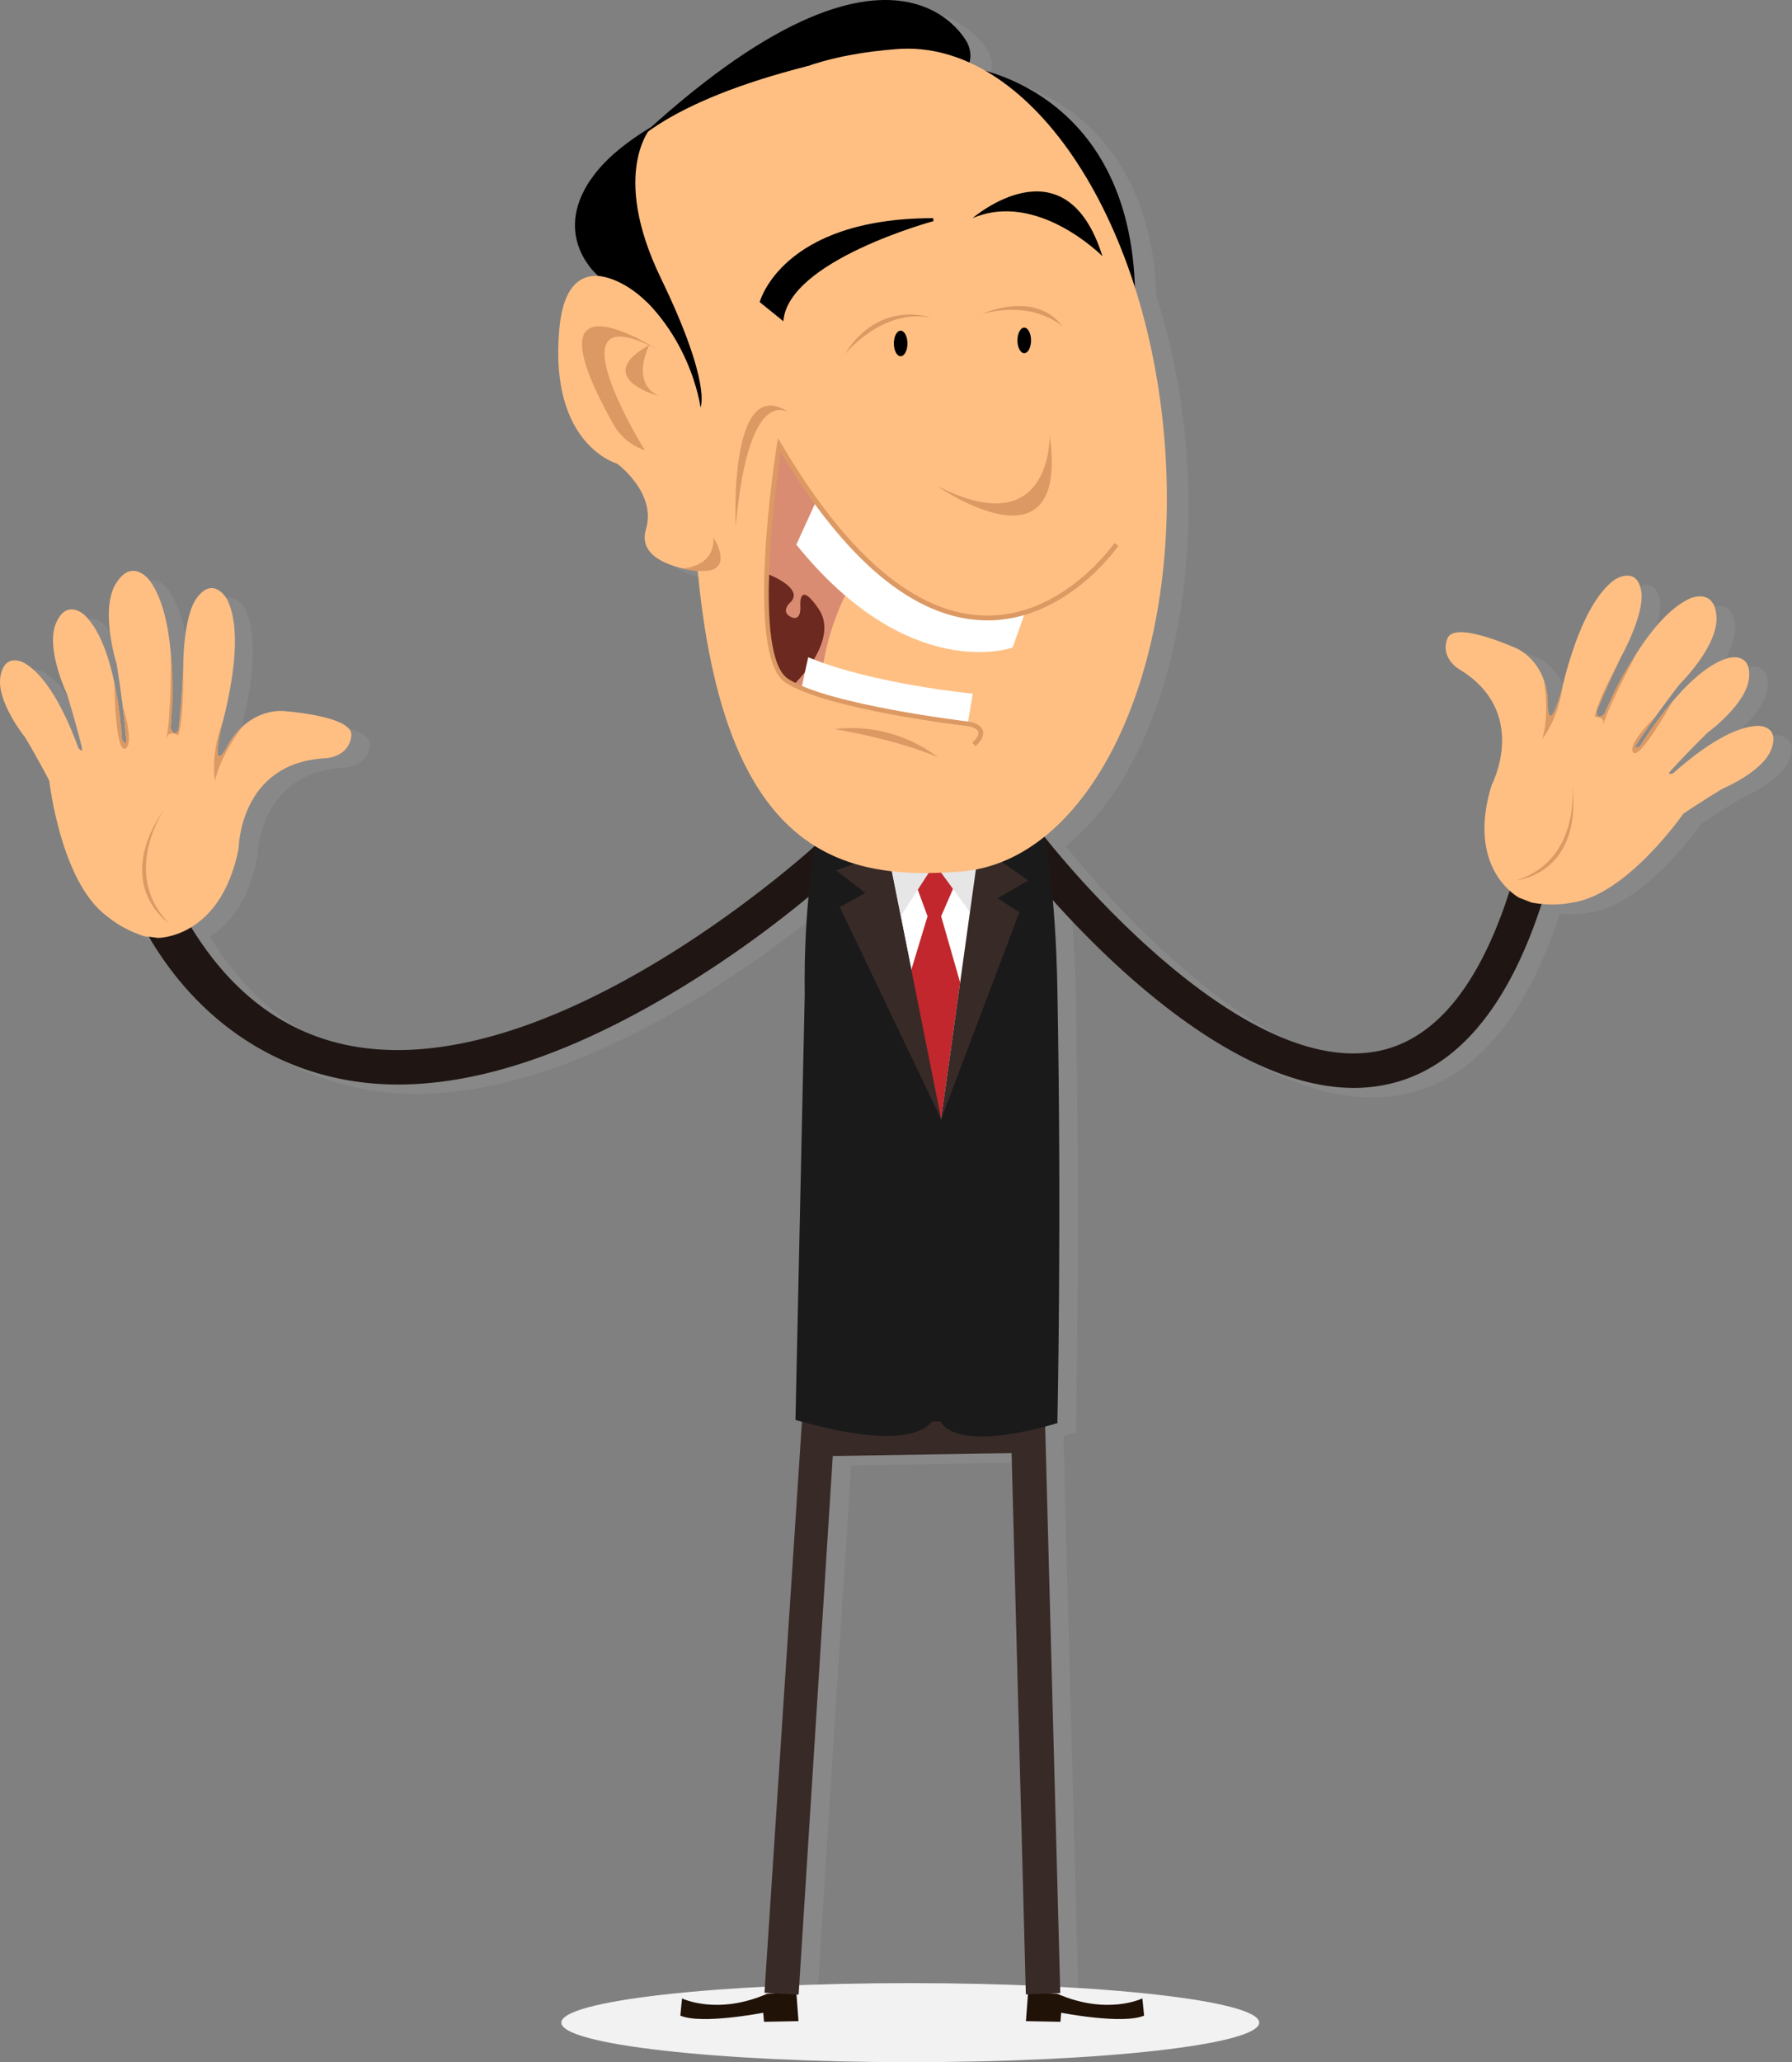 <svg xmlns="http://www.w3.org/2000/svg" viewBox="0 0 386.28 444.26"><rect x="0" y="0" width="386.28" height="444.26" fill="#808080" stroke="none"/><title>personaje_5</title><g id="Capa_2" data-name="Capa 2"><g id="Capa_1-2" data-name="Capa 1"><path d="M382.84,158.41c-5.87.19-13.36,5.88-18.21,10.19h0c-1.16.39-.85-.12-.62-.4,4.18-4.6,8.11-8.4,8.11-8.4s8.37-6.09,8.9-11.76-4.42-4.3-4.42-4.3c-4.16,1.14-8.46,5.12-12.05,9.36h0l-.09.1c-.72.85-1.41,1.71-2.06,2.56l-.08.1q-.46.6-.9,1.2l-.07.09c-.62.83-1.19,1.64-1.72,2.4l-.11.16c-.51.74-1,1.44-1.39,2.08l-.1.15-.51.8,0,.06a3.2,3.2,0,0,1-.37.15l-.07,0a1.22,1.22,0,0,1-.25.07h-.21a.19.19,0,0,1-.09,0v0a.09.09,0,0,1,0-.06h0a.34.34,0,0,1,0-.1v0a.72.72,0,0,1,.09-.2h0l.07-.1c.32-.49.64-1,1-1.47l0,0c.69-1,1.39-2,2.06-3l.08-.1,1-1.39h0c2.89-4.06,5.2-7,5.2-7S374.3,141.39,374,135s-5.59-4.08-5.59-4.08c-4.23,1.83-8.2,6.54-11.45,11.54v0a59.31,59.31,0,0,0-6.22,11.36l-.16.34h0l0,.09-.34.74s0,.1-.07.14l-.35.8h0c-1.77,1.32-1.63-.33-1.59-.68a.32.32,0,0,0,0-.07c.11-.25.21-.5.31-.75l.11-.26.28-.67.15-.35.27-.64.15-.34.27-.63c.05-.1.09-.21.14-.32l.27-.61c0-.08.07-.15.1-.23.2-.45.39-.88.58-1.29l.06-.15.23-.5.15-.33c.07-.15.14-.3.2-.45l.15-.31.2-.44.1-.22c.08-.16.15-.32.22-.47l0-.05c.44-.95.79-1.67,1-2.07h0l.18-.38s5.22-9.33,4.45-14.26c-.89-5.7-5.69-2.58-5.69-2.58-6.38,4.49-10.11,17.83-11.55,24.14h0l-.26.87a1.72,1.72,0,0,0-.07.21l-.21.66s0,.08,0,.11l-.22.66-.06.16c-.06.16-.11.31-.17.46l0,.12c-.07.17-.13.33-.2.47a.3.3,0,0,1,0,.1c-.05.11-.09.22-.14.32s0,.07-.05.1-.11.22-.16.31l0,0-.13.22,0,.05-.13.18h0a.68.68,0,0,1-.12.12l0,0-.1,0h-.14l-.07,0h0a.24.24,0,0,1-.08-.09l0,0a.41.41,0,0,1-.05-.09l0,0-.06-.16v0a.57.57,0,0,1,0-.14s0,0,0-.07l0-.16s0-.06,0-.09l0-.17s0-.07,0-.1,0-.1,0-.15,0-.07,0-.11a1.23,1.23,0,0,1,0-.19.71.71,0,0,1,0-.14v-.1s0-.1,0-.15h0a15.09,15.09,0,0,0,0-1.51.49.49,0,0,0,0-.12,12.34,12.34,0,0,0-.14-1.39v-.09a12.29,12.29,0,0,0-6.55-9.4c-4-1.72-13.57-5.47-14.85-2.14-1.62,4.22,2.52,6.62,2.52,6.62,15.33,9.3,7,25,7,25-4,13.19.87,20,3.9,22.72-6.6,20.61-16.21,32.25-28.6,34.59-31.07,5.87-71.23-45.64-71.63-46.16h0s0-.07,0-.1c17.93-14.38,28.84-47.49,25.94-85a147.34,147.34,0,0,0-6.46-33.48c-1.22-34.22-23.06-43.92-32.19-46.48-1.15-.66-2.31-1.26-3.47-1.78a6,6,0,0,0-.39-4.1S198-18.87,144.39,29.33l0,0c-6.68,4-10.78,7.87-13.1,11.39h0c-8.44,12.4,1.62,20.73,1.62,20.73h0c-4.1-.21-7.56,2.5-8.37,11.51-2.23,25,12.39,28.93,12.39,28.93s8.61,6.27,6.24,14.16c-1.6,5.31,4.11,7.53,8,8.41h0a23.52,23.52,0,0,0,3.23.54c3.28,34.77,12.87,51.59,25.23,59.26-4.25,3.83-56.29,49.91-98.49,43.31-14.75-2.31-26.82-11-35.91-25.8,3.87-2.37,8.25-7.18,10.2-16.94,0,0,.11-18.52,18.73-19.46,0,0,5-.15,5.57-4.81.47-3.69-10.15-5-14.64-5.37a12.76,12.76,0,0,0-10.64,5.37l-.05.07c-.28.38-.55.78-.82,1.2l-.06.11c-.26.43-.52.88-.76,1.37h0l-.11.17v0l-.11.16,0,.05-.15.22a1,1,0,0,0-.08.11l-.06.08-.12.16,0,.05-.12.14,0,.05a.68.68,0,0,1-.12.12l0,0-.13.11,0,0-.11.06,0,0-.12,0H51.2l-.09-.05v0a.22.22,0,0,1-.07-.09s0,0,0,0l-.06-.16h0a1.43,1.43,0,0,1,0-.22v-.08a2,2,0,0,1,0-.25v-.06c0-.11,0-.23,0-.36a.49.49,0,0,1,0-.12c0-.11,0-.23,0-.35s0-.08,0-.12,0-.34.06-.53c0,0,0-.09,0-.14s0-.32.07-.49l0-.18c0-.23.07-.46.11-.71l0-.13c0-.22.08-.45.13-.69,0-.08,0-.16,0-.24.06-.29.12-.59.19-.91h0v0c0-.12.07-.24.1-.37s.09-.32.14-.49a1.6,1.6,0,0,1,0-.21l.18-.67h0c1.8-7,4.2-19.36.87-26,0,0-2.84-5.22-6.47-.44-3.14,4.13-3,15.24-3,15.24s0,.16,0,.43h0c0,.55-.07,1.64-.16,3.07v.07c0,.22,0,.45-.05.68v.12c0,.24,0,.48,0,.72v.08c-.07,1.07-.16,2.26-.26,3.52l0,.18c0,.28,0,.57-.07.86l0,.18c0,.3,0,.61-.08.91v.13c-.07.67-.14,1.36-.21,2.06,0,0-.74,2.21-1.81-.1,0-.28.05-.59.07-.91v-.12c0-.3,0-.61.06-.94v0h0c0-.13,0-.26,0-.39A61,61,0,0,0,40.83,143v0c-.5-6.18-1.81-12.45-4.77-16.21,0,0-3.7-4.72-7.13,1s.21,17.22.21,17.22.65,3.85,1.3,9h0c.08.58.15,1.18.22,1.8v0c.14,1.21.27,2.47.4,3.76,0,.07,0,.14,0,.21l.15,1.66c0,.06,0,.13,0,.19v.13s0,.07,0,.1v0a.36.36,0,0,1,0,.09h0a.1.1,0,0,1-.06.05H31l0,0a.38.38,0,0,1-.13-.08h0a1.88,1.88,0,0,1-.2-.2l-.05-.06c-.08-.09-.17-.19-.27-.32a2.11,2.11,0,0,0,0-.25c0-.22,0-.46-.05-.7l0-.37c-.06-.76-.14-1.6-.24-2.5l0-.24c-.1-.95-.23-2-.38-3l0-.13c-.07-.5-.15-1-.23-1.53a.68.68,0,0,1,0-.14c-.18-1.08-.39-2.2-.62-3.32l0-.17h0c-1.2-5.64-3.17-11.41-6.41-14.5,0,0-3.85-3.7-6.16,1.75s2.33,15.15,2.33,15.15,1.68,5.29,3.22,11.47h0l.05.18c.07.36.14,1-.76.08h0c-2.31-6.33-6.36-15.23-11.63-18.31,0,0-4.27-2.51-5.19,2.9s5.36,13.17,5.36,13.17,2.52,4.19,5.17,9.27h0s2.42,21.7,12.32,29.1h0a23.79,23.79,0,0,0,8.12,4.41l1.06.13C46.57,221.62,62.41,232.14,80,234.89a63,63,0,0,0,9.81.75c17.84,0,38.28-7,60.93-20.8a246,246,0,0,0,27.56-19.67,197.25,197.25,0,0,0-.8,20.93l-2,91.83,1.36.37-8.08,123,2,.11-1.46.1c-10.82,4.72-18.35,1-18.35,1l-.37,3.71c4.59,2,17.87-.62,17.87-.62l.17,1.95,7.43-.14-.42-5.74.45,0,7.36-116,38.55-.62,3.07,116.61.45,0-.43,5.78,7.43.14.17-1.95s13.28,2.59,17.87.62l-.37-3.71s-7.53,3.72-18.35-1l-1.23-.09,1.88-.07-3.26-122c1.65-.44,2.68-.77,2.68-.77s.94-42.61,0-93.24c-.14-7.34-.48-13.74-1-19.34,12.85,14.33,39.69,40.4,64.86,40.4a33.88,33.88,0,0,0,6.35-.59c15.14-2.86,26.6-16,34.11-39a22.26,22.26,0,0,0,6.72-.32h0c11.76-1.74,23.72-19,23.72-19h0c4.55-3.09,8.6-5.49,8.6-5.49s8.86-3.69,10.55-8.7S382.84,158.41,382.84,158.41Z" fill="#999" opacity="0.35"/><path d="M85.82,233.64c17.84,0,38.28-7,60.93-20.8A235.61,235.61,0,0,0,181,187.43L175.91,182c-.54.5-55,50.43-98.77,43.57-15.62-2.45-28.24-12-37.5-28.48l-8.23,3.55C41.85,219.16,58,230.08,76,232.89a63,63,0,0,0,9.81.75Z" fill="#1f1614"/><path d="M61.09,153.17c-4.78-.26-13.64,3-14.92,18.24l-31.28,7.11s-1.06,17.58,16.17,23.16l3,.37s13.51.18,17.38-19.24c0,0,.11-18.52,18.73-19.46,0,0,5-.15,5.57-4.81C76.2,154.85,65.58,153.56,61.09,153.17Z" fill="#ffbf83"/><path d="M15.18,181.6s-6.67-11.88,3.91-12.19C19.09,169.41,23.57,177.45,15.18,181.6Z" fill="#ffbf83"/><path d="M35.8,176.08s.42-13.81-13.95-14c0,0-5.5.62-4.34,6.26l10.91,17.94,9.65-2.08Z" fill="#ffbf83"/><path d="M31.41,197.63S14.85,192,14.49,180.18C14.49,180.18,28.52,189.54,31.41,197.63Z" fill="#ffbf83"/><path d="M26.69,162.75s4.37-10,14.23-2.16c8.72,6.95,3.55,15.29,3.55,15.29l-10,.21Z" fill="#ffbf83"/><path d="M26.47,162.33s-.54-22.47-8.24-29.82c0,0-3.85-3.7-6.16,1.75s2.33,15.15,2.33,15.15,7.35,23.14,5.4,29.21C19.8,178.62,25.59,181.6,26.47,162.33Z" fill="#ffbf83"/><path d="M36.54,159.27s2.92-25.08-4.48-34.46c0,0-3.7-4.72-7.13,1s.21,17.22.21,17.22,4.55,26.88,1.43,33.32C26.57,176.33,32.36,175.9,36.54,159.27Z" fill="#ffbf83"/><path d="M19.11,168S13.8,147.82,5.28,142.84c0,0-4.27-2.51-5.19,2.9s5.36,13.17,5.36,13.17,11.6,19.29,11.14,25.18C16.59,184.09,20.91,182,19.11,168Z" fill="#ffbf83"/><path d="M46.61,160.39s7.18-21.6,2.36-31.24c0,0-2.84-5.22-6.47-.44-3.14,4.13-3,15.24-3,15.24s-.92,24.56-4.85,29.68C34.68,173.63,39.86,174.31,46.61,160.39Z" fill="#ffbf83"/><path d="M49.71,159.61s-4.54,9-2.08-2.66L45,156.56l-6.47,13.05,3.84,9.57,8.13-10Z" fill="#ffbf83"/><path d="M38.57,157s-.77,2.37-1.9-.27l-9.44,2.82s.2,1.37-.92-.13l-8.69,1.51s.45,1.51-.71.27l-1.94.12,1.53,6.18,24.38-2.6-.23-6.56Z" fill="#ffbf83"/><path d="M10.62,168.18s2.42,21.7,12.32,29.1l5.61-7.56L16.29,167.8Z" fill="#ffbf83"/><path d="M36.83,141s.12,13.25-1,18.12C35.86,159.12,38.15,154.46,36.83,141Z" fill="#dc9963"/><path d="M46.37,168.27s-1.19-5.29,1.74-13.11L47.63,157h0c-1.7,8.06-.05,6.23,1.13,4.34a16,16,0,0,1,3.56-4.8C52.14,156.72,47.49,162.62,46.37,168.27Z" fill="#dc9963"/><path d="M36.4,198.89s-12.54-8.27-.66-25.11C35.74,173.78,25.68,187.88,36.4,198.89Z" fill="#dc9963"/><path d="M26.31,159.37c.88,1.18,1,.58.94.28-.23-2.66-.52-5.29-.82-7.65h0s2.68,8.34.54,9.27S24.64,147,24.64,147A92.59,92.59,0,0,1,26.31,159.37Z" fill="#dc9963"/><path d="M36,158.74l0,.2A1.87,1.87,0,0,1,36,158.74Z" fill="#dc9963"/><path d="M36.76,156.86c1.07,2.31,1.8.11,1.81.1.62-5.78.88-11.09.94-12.58h0c.07,11.81-1.11,14-1.11,14-1.79-.88-2.28,0-2.42.38l.92-3.89C36.86,155.6,36.81,156.28,36.76,156.86Z" fill="#dc9963"/><path d="M291.85,234.37a33.88,33.88,0,0,0,6.35-.59c16-3,27.91-17.52,35.36-43.1l-7.13-2.08c-6.61,22.67-16.57,35.42-29.61,37.88-31.07,5.87-71.23-45.64-71.63-46.16l-5.89,4.54c1.66,2.14,38.62,49.51,72.55,49.51Z" fill="#1f1614"/><path d="M326.88,139.66c4.16,2,10.16,8.8,4.3,22.26l23.24,20.3s-7.14,15.37-24.27,12.22l-2.7-1.05s-11.53-6-5.93-24.22c0,0,8.36-15.73-7-25,0,0-4.14-2.4-2.52-6.62C313.31,134.19,322.9,137.94,326.88,139.66Z" fill="#ffbf83"/><path d="M352.76,184.7s11.07-7,2.26-12.11C355,172.59,347.56,177.35,352.76,184.7Z" fill="#ffbf83"/><path d="M337.82,170.61s6-11.89,18.22-5.52c0,0,4.37,3,.82,7.3l-17.43,10.2-7.22-6.17Z" fill="#ffbf83"/><path d="M331.7,190.85s16.6,2.78,22.3-7C354,183.81,337.85,185.33,331.7,190.85Z" fill="#ffbf83"/><path d="M351.63,163.48s.88-10.48-11.06-8.33c-10.56,1.91-10,11.32-10,11.32l8.41,4.78Z" fill="#ffbf83"/><path d="M352,163.23s10.72-18.78,20.6-21.49c0,0,4.95-1.38,4.42,4.3s-8.9,11.76-8.9,11.76S351.33,174,350.21,180.06C350.21,180.06,342.85,180.06,352,163.23Z" fill="#ffbf83"/><path d="M344.88,156s9-22.56,19.53-27.12c0,0,5.28-2.31,5.59,4.08S362,147.47,362,147.47,345.82,168.16,345.52,175C345.52,175,340.82,172,344.88,156Z" fill="#ffbf83"/><path d="M355.66,171.37s13.7-14.64,23.18-15c0,0,4.77-.19,3.07,4.82s-10.55,8.7-10.55,8.7-18.63,11-20.93,16.23C350.43,186.16,347.72,182.43,355.66,171.37Z" fill="#ffbf83"/><path d="M335.84,152.39s3.78-21.57,12.26-27.53c0,0,4.8-3.12,5.69,2.58.77,4.93-4.45,14.26-4.45,14.26S338.9,162.91,339.9,169C339.9,169,335.19,167.25,335.84,152.39Z" fill="#ffbf83"/><path d="M333.57,150.31s-.26,9.67,3-1.31l2.41.88-.48,14-7.63,6.35-2.3-12.18Z" fill="#ffbf83"/><path d="M344.21,153.15s-.42,2.35,1.73.63l6.71,6.7s-.79,1.07.84.31l6.66,5.26s-1.07,1.07.48.55l1.6,1-4.12,4.53-19.46-13.33,3.2-5.45Z" fill="#ffbf83"/><path d="M362.76,175.42s-12,17.27-23.72,19l-1.3-9,20.38-13Z" fill="#ffbf83"/><path d="M353,140.43s-6.15,11.17-7.45,15.79C345.52,156.22,345.71,151.23,353,140.43Z" fill="#dc9963"/><path d="M332.44,159.16s3.42-3.92,4.52-11.88c-.15.61-.29,1.2-.41,1.73h0c-2.25,7.61-2.81,5.31-2.94,3.17a15.45,15.45,0,0,0-.83-5.69C332.83,146.76,334.08,153.88,332.44,159.16Z" fill="#dc9963"/><path d="M326.9,189.64s14.4-1.27,12-20.95C338.92,168.69,341,185.22,326.9,189.64Z" fill="#dc9963"/><path d="M353.49,160.79c-1.29.6-1.07.07-.92-.19,1.41-2.14,2.85-4.24,4.18-6.11h0s-6.07,5.83-4.69,7.6,8.49-11,8.5-11A89.16,89.16,0,0,0,353.49,160.79Z" fill="#dc9963"/><path d="M345.59,155.84l0,.19A.91.91,0,0,0,345.59,155.84Z" fill="#dc9963"/><path d="M345.79,153.9c-2,1.46-1.58-.73-1.58-.75,2.12-5.17,4.32-9.78,5-11.08h0c-5.45,10-5.44,12.35-5.44,12.35,1.91.07,1.94,1,1.87,1.42l1-3.71C346.28,152.79,346,153.38,345.79,153.9Z" fill="#dc9963"/><path d="M121,435.74c0,4.71,33.67,8.52,75.21,8.52s75.22-3.81,75.22-8.52-33.68-8.51-75.22-8.51S121,431,121,435.74Z" fill="#f2f2f2"/><path d="M221.62,429.09l-.47,6.33,7.43.14.17-1.95s13.28,2.59,17.87.62l-.37-3.71s-7.53,3.72-18.35-1Z" fill="#211207"/><path d="M171.65,429.09l.47,6.33-7.43.14-.17-1.95s-13.28,2.59-17.87.62l.37-3.71s7.53,3.72,18.35-1Z" fill="#211207"/><polygon points="172.15 429.71 179.51 313.67 218.06 313.05 221.13 429.66 228.55 429.36 225.2 303.76 173.03 303.76 164.79 429.31 172.15 429.71" fill="#382a27"/><path d="M199,165.28s27.38-35.05,28.93,48c.94,50.63,0,93.24,0,93.24l-56.46-.62,2-91.83S171.65,142.26,199,165.28Z" fill="#1a1a1a"/><polygon points="211.12 187.16 202.87 241.09 191.37 183.48 211.12 187.16" fill="#fff"/><polygon points="207.05 187.76 202.87 197.39 206.97 211.67 202.87 241.09 195.61 211.67 199.94 197.39 195.61 185.65 207.05 187.76" fill="#c1272d"/><polygon points="210.35 187.31 209.07 196.5 202.87 188.01 201.24 185.32 200.16 188.08 194.15 197.39 191.74 185.32 196.21 182.24 208.48 182.24 210.35 187.31" fill="#e6e6e6"/><polygon points="211.06 182.24 202.87 241.09 219.75 196.52 215.03 193.53 221.63 189.68 211.06 182.24" fill="#382a27"/><polygon points="202.87 241.09 191.37 183.48 180.22 187.51 186.54 192.39 181.01 195.39 202.87 241.09" fill="#382a27"/><path d="M208.59,9.38s-16.3-33.92-78,27.24C130.56,36.62,217.12,28.44,208.59,9.38Z"/><path d="M208.48,14.4s35.29,4.08,36.2,48.6Z"/><path d="M149.49,109.4s-4.67-32.24-14-43.91-20.73-36.21,38.69-51.28C174.19,14.21,172.55,70.37,149.49,109.4Z" fill="#ffbf83"/><path d="M149.28,103.11c1.87,79.87,29.65,86.83,57.77,84.66s47.84-43.61,44-92.55S221.44,8.39,193.32,10.57C138.13,14.84,148.12,54.06,149.28,103.11Z" fill="#ffbf83"/><path d="M237.64,55.2s-14-14.19-28-8.2C209.66,47,229.63,29.64,237.64,55.2Z"/><path d="M201.24,47.63s-31.4,8.49-32.38,21.58l-5.1-4.13S168.46,47,201.14,47Z"/><path d="M226.26,93.74s.62,23.75-24.34,10.9C201.92,104.64,230.63,124.78,226.26,93.74Z" fill="#dc9963"/><path d="M145.45,69.37S122.8,46,120.56,70.94,133,99.87,133,99.87s8.61,6.27,6.24,14.16,11.34,9,11.34,9S166.66,121,145.45,69.37Z" fill="#ffbf83"/><path d="M141.47,75.14S113,57,132,91a12.29,12.29,0,0,0,7,6S117.89,63,141.47,75.14Z" fill="#dc9963"/><path d="M147.17,122.44s6.9-.16,6.62-6.6C153.79,115.84,160.11,125.48,147.17,122.44Z" fill="#dc9963"/><path d="M140,74.3s-4.27,7.94,1.94,11C142,85.32,127.32,81.37,140,74.3Z" fill="#dc9963"/><path d="M186.42,121.11a53.77,53.77,0,0,0-9.63,28.36s-10.51-.08-10.74-11.87c-.22-11-2-17.48,2.22-41.17C168.27,96.43,178.35,111.86,186.42,121.11Z" fill="#d98c71"/><path d="M165.78,123.79s7.89,3.07,4.45,6.11c0,0-2,1.88.23,3s2.07-2.05,2.07-2.05-.61-6.34,3.94.33-5,15.93-5,15.93S163.83,147.94,165.78,123.79Z" fill="#6b291f"/><path d="M220.76,132.5l-2.48,7s-22.17,8.08-46.63-22.16l4.4-9.64S193.47,137.92,220.76,132.5Z" fill="#fff"/><path d="M208.68,155.44l1-6s-21.64-2.08-35.47-7.85l-1.5,6.91S201.84,156.81,208.68,155.44Z" fill="#fff"/><path d="M210.26,160.82c1.38-1.32,1.91-2.49,1.58-3.47-.51-1.55-2.89-1.88-3.16-1.91s-30.15-3.6-38.79-9.19c-7.58-4.92-2.75-41.14-1.63-48.83C182.42,121,197.13,133.17,212,133.64c17.55.57,29-15.9,29.08-16.06l-.86-.59c-.11.16-11.22,16.17-28.19,15.62-14.74-.48-29.41-12.92-43.6-37l-.73-1.24-.23,1.42c-.29,1.85-7.13,45.45,1.88,51.29,8.84,5.72,38,9.21,39.23,9.35.51.06,2,.42,2.3,1.2.19.56-.28,1.41-1.31,2.39l.71.76Z" fill="#dc9963"/><path d="M202.18,163.14a30.77,30.77,0,0,0-22.29-6.07S193,159.19,202.18,163.14Z" fill="#dc9963"/><path d="M170.69,89.29s-9.16-8.41-12.11,24.14C158.58,113.43,156.94,79,170.69,89.29Z" fill="#dc9963"/><path d="M151,87.77s-2.2-17.45-17.78-27.88c0,0-23.21-14.2,7.23-32.58,0,0-9.07,9.72,2,32.61S151,87.77,151,87.77Z"/><path d="M228,306.55s-27.39,8.88-26.05-4.34c0,0,3.08,13.21-30.41,3.72L177.69,289h41.63Z" fill="#1a1a1a"/><path d="M211.68,67.65s11.4-5.3,17.39,2.72C229.07,70.37,223,64.55,211.68,67.65Z" fill="#dc9963"/><path d="M200.65,68.43s-11.05-4.09-18.57,7.89C182.08,76.32,190.2,66.33,200.65,68.43Z" fill="#dc9963"/><path d="M219.32,73.34c0,1.52.65,2.75,1.46,2.75s1.47-1.23,1.47-2.75-.66-2.76-1.47-2.76S219.32,71.82,219.32,73.34Z"/><path d="M192.68,74c0,1.52.66,2.75,1.46,2.75s1.47-1.23,1.47-2.75-.66-2.76-1.47-2.76S192.68,72.44,192.68,74Z"/><path d="M139.49,65.14s-4.83-5.1-10.56-5.71c0,0-10.06-8.33-1.62-20.73l9.21,12.38S140.44,59.08,139.49,65.14Z"/></g></g></svg>